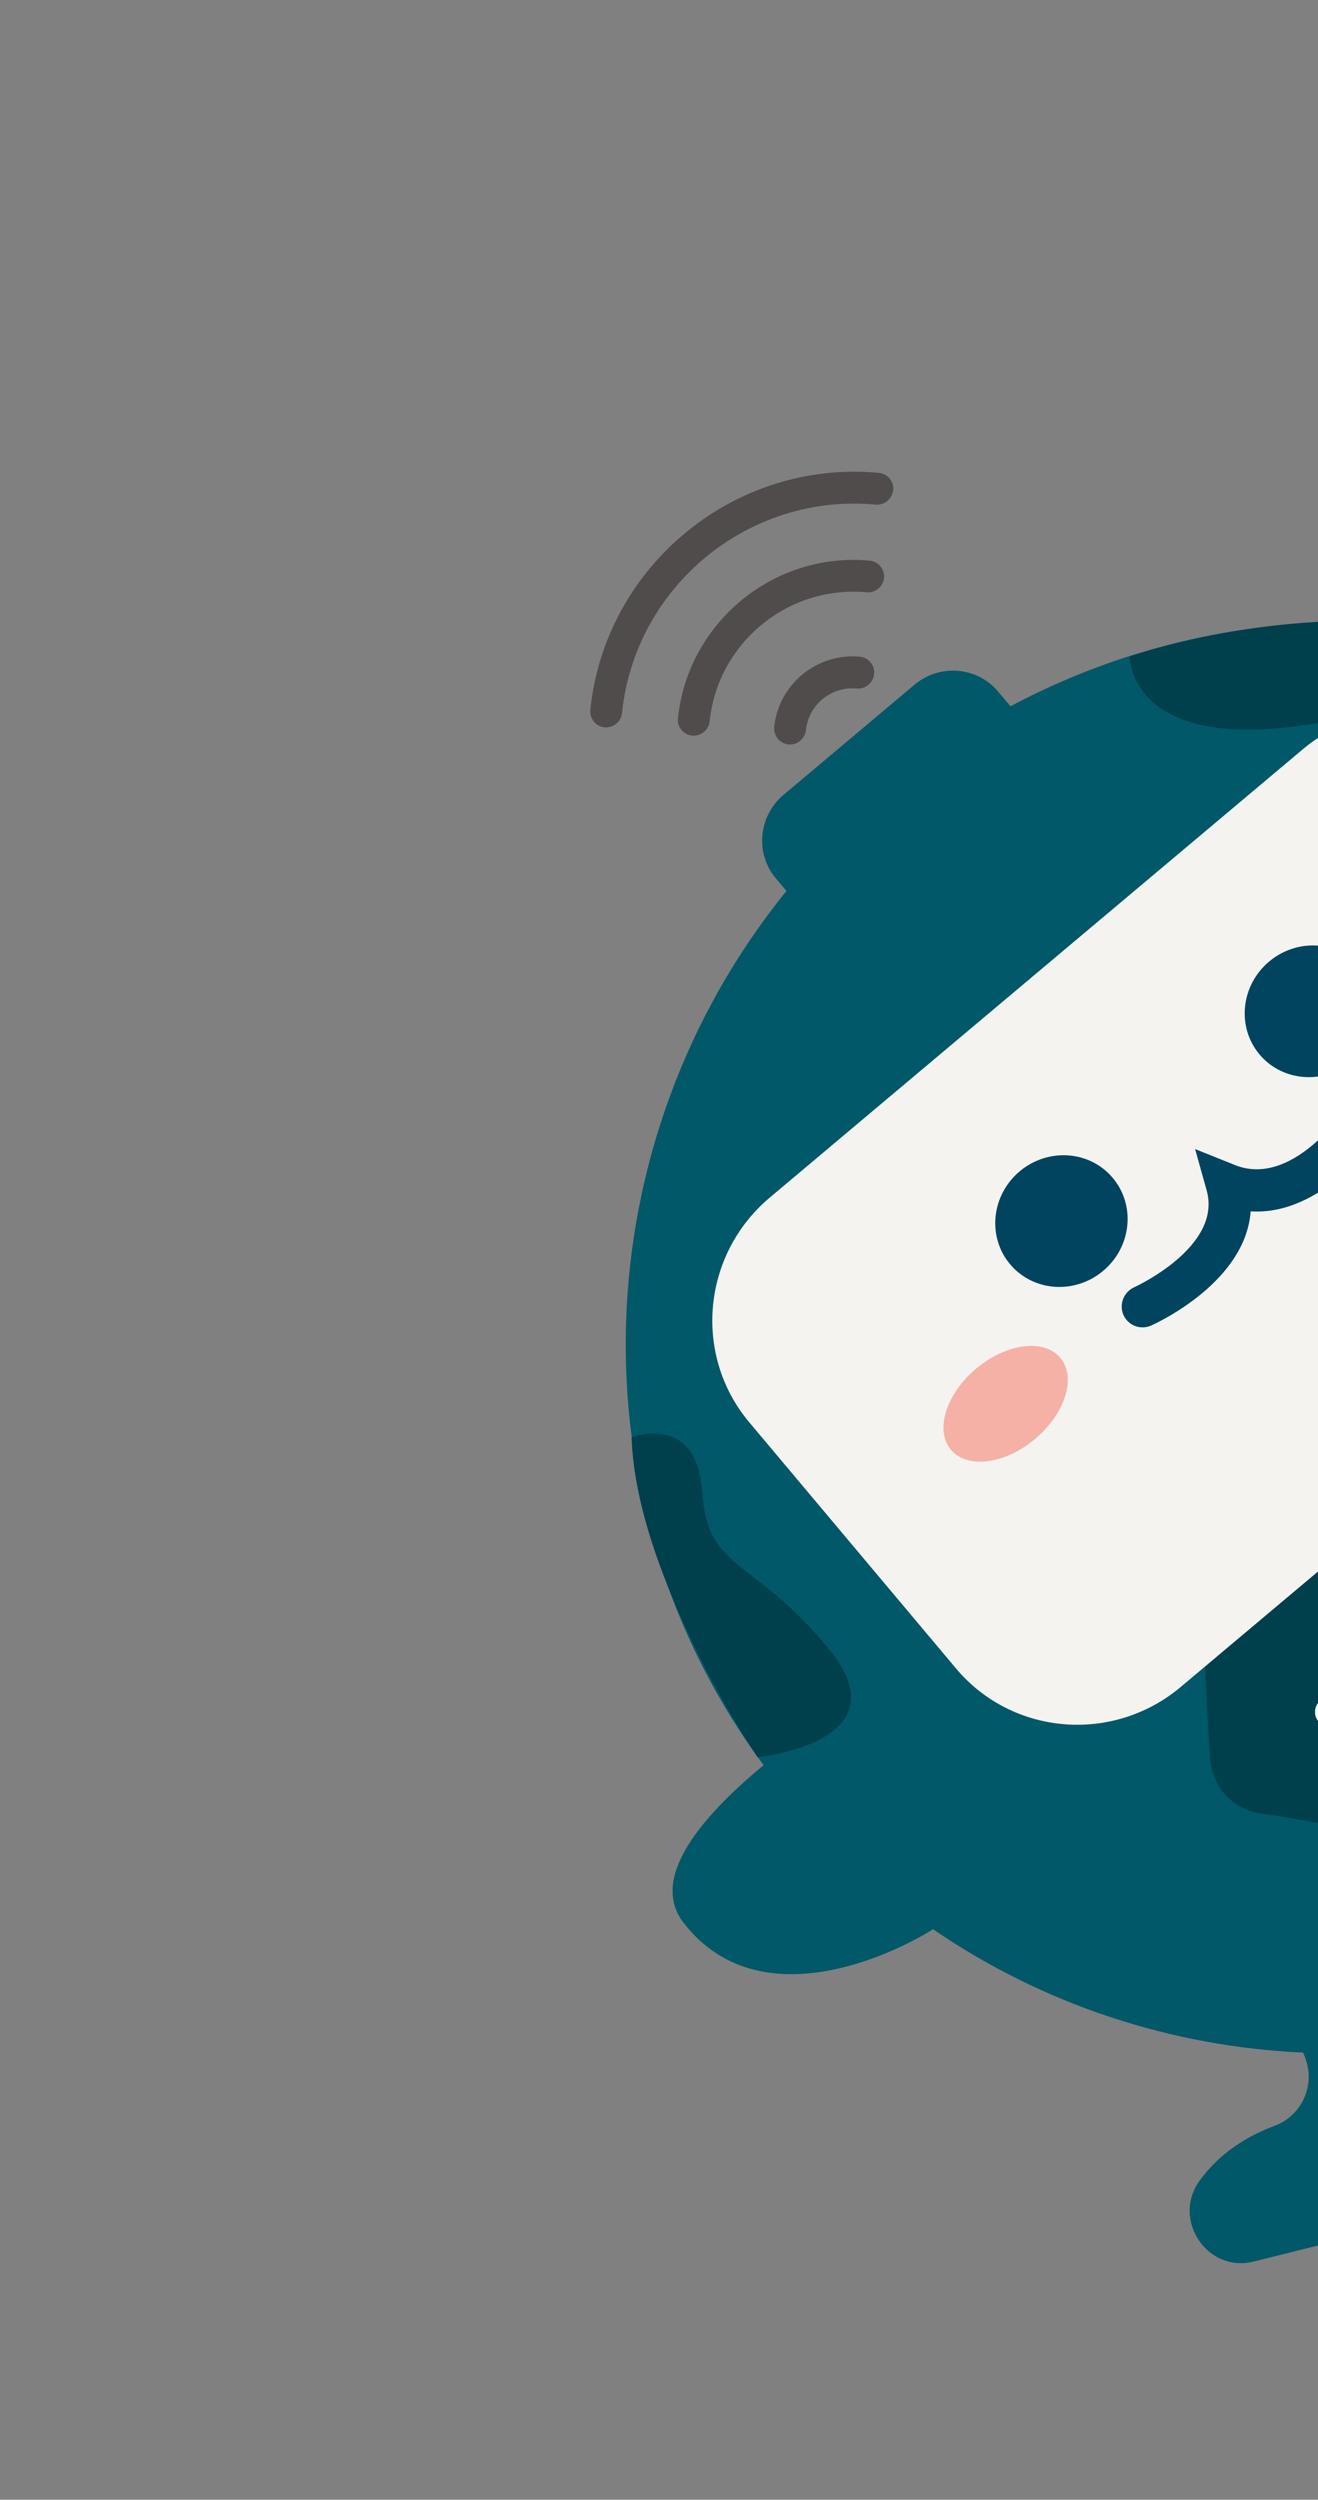 <svg width="153" height="290" viewBox="0 0 153 290" fill="none" xmlns="http://www.w3.org/2000/svg">
<rect x="0" y="0" width="153" height="290" fill="#808080" stroke="none"/>
<g clip-path="url(#clip0_427_867)">
<path d="M101.468 78.208C101.361 79.228 100.453 79.966 99.439 79.876C98.014 79.746 96.621 80.173 95.508 81.084C94.395 81.995 93.708 83.278 93.558 84.694C93.451 85.714 92.544 86.452 91.529 86.362C90.509 86.265 89.788 85.333 89.873 84.332C90.395 79.367 94.855 75.718 99.817 76.185C100.838 76.282 101.575 77.188 101.469 78.194L101.468 78.208Z" fill="#4F4C4B"/>
<path d="M102.618 67.047C102.511 68.067 101.604 68.805 100.589 68.715C91.502 67.871 83.345 74.554 82.385 83.632L82.381 83.672C82.274 84.692 81.366 85.43 80.352 85.34C79.331 85.243 78.595 84.337 78.7 83.33L78.704 83.29C79.877 72.186 89.852 64 100.973 65.045C101.993 65.142 102.708 66.067 102.63 67.062L102.618 67.047Z" fill="#4F4C4B"/>
<path d="M103.673 56.874C103.566 57.894 102.658 58.632 101.644 58.542C86.95 57.164 73.753 67.983 72.213 82.658C72.212 82.671 72.209 82.698 72.208 82.712C72.101 83.731 71.193 84.469 70.179 84.38C69.145 84.282 68.418 83.342 68.533 82.303C70.287 65.602 85.299 53.294 102.028 54.858C103.049 54.955 103.786 55.861 103.686 56.875L103.673 56.874Z" fill="#4F4C4B"/>
<path d="M235.157 97.686C231.477 93.859 225.538 96.358 219.449 101.091C193.878 71.01 151.15 63.929 117.3 81.939L115.853 80.216C113.434 77.338 109.078 76.982 106.172 79.425L90.945 92.222C88.039 94.665 87.64 99.018 90.059 101.895L91.293 103.363C67.72 132.438 66.106 174.245 88.641 204.783C81.043 211.057 75.446 218.031 79.36 223.074C88.4 234.709 104.671 226.044 107.9 224.061C107.993 224.008 108.136 223.925 108.316 223.811C121.164 232.617 136.085 237.437 151.275 238.124L151.511 238.732C152.732 241.898 151.128 245.428 147.986 246.606C145.061 247.7 141.668 249.622 139.245 252.997C136.001 257.51 140.154 263.704 145.506 262.368L175.178 254.988C178.048 254.275 179.972 251.529 179.683 248.548L178.381 234.886C189.292 231.717 199.753 226.286 209.028 218.49C218.304 210.694 226.04 200.546 231.064 189.851L242.977 193.119C245.871 193.91 248.9 192.493 250.096 189.789L262.471 161.829C264.707 156.787 259.321 151.63 254.317 154.049C250.568 155.861 248.091 158.873 246.517 161.56C244.872 164.369 241.3 165.35 238.433 163.816C239.952 150.56 238.289 136.991 233.339 124.337C236.933 119.332 244.032 106.905 235.144 97.671L235.157 97.686Z" fill="#005868"/>
<path d="M140.496 204.068C140.699 207.245 143.034 209.859 146.18 210.34C149.54 210.851 154.582 211.71 161.578 213.121C176.156 216.059 165.487 198.552 172.998 193.082C180.509 187.612 176.446 176.953 161.844 175.461C147.671 174.018 136.626 144.935 140.488 204.074L140.496 204.068Z" fill="#003F4C"/>
<path d="M151.226 86.932L89.365 138.925C81.498 145.537 80.429 157.212 86.976 165.002L110.98 193.561C117.527 201.351 129.212 202.306 137.078 195.695L198.94 143.702C206.806 137.09 207.875 125.415 201.328 117.625L177.324 89.066C170.777 81.276 159.092 80.32 151.226 86.932Z" fill="#F4F3F0"/>
<path d="M157.023 123.092C160.314 120.326 160.81 115.5 158.132 112.313C155.454 109.127 150.615 108.786 147.324 111.552C144.033 114.318 143.536 119.143 146.215 122.33C148.893 125.516 153.732 125.858 157.023 123.092Z" fill="#00445F"/>
<path d="M128.066 147.429C131.357 144.663 131.853 139.838 129.175 136.651C126.497 133.464 121.658 133.123 118.367 135.889C115.076 138.655 114.579 143.481 117.258 146.667C119.936 149.854 124.775 150.195 128.066 147.429Z" fill="#00445F"/>
<path d="M120.163 166.93C123.669 163.984 124.977 159.77 123.084 157.518C121.192 155.267 116.816 155.83 113.31 158.777C109.805 161.723 108.497 165.937 110.389 168.188C112.282 170.44 116.658 169.877 120.163 166.93Z" fill="#F5B1A5"/>
<path d="M139.626 149.965C136.794 152.345 133.89 153.658 133.628 153.778C132.393 154.32 130.959 153.777 130.415 152.548C129.884 151.32 130.435 149.89 131.678 149.328C131.777 149.282 141.914 144.656 140.076 138.104L138.734 133.304L143.36 135.158C149.946 137.794 155.949 128.966 156.012 128.876C156.766 127.747 158.284 127.438 159.408 128.18C160.532 128.921 160.827 130.434 160.067 131.556C159.763 131.998 153.596 141.05 145.184 140.532C144.883 144.554 142.283 147.732 139.619 149.971L139.626 149.965Z" fill="#00445F"/>
<path d="M73.313 166.774C73.313 166.774 80.902 163.781 81.512 173.102C82.121 182.424 87.498 180.583 96.276 191.384C105.054 202.186 87.934 203.852 87.934 203.852C87.934 203.852 73.837 182.938 73.32 166.768L73.313 166.774Z" fill="#003F4C"/>
<path d="M156.007 194.975L153.284 197.263C152.543 197.887 152.442 198.987 153.059 199.722L168.609 218.224C169.227 218.958 170.328 219.048 171.07 218.425L173.793 216.137C174.534 215.513 174.635 214.413 174.018 213.678L158.467 195.176C157.85 194.442 156.748 194.352 156.007 194.975Z" fill="white"/>
<path d="M131.154 76.161C131.154 76.161 130.927 89.881 159.652 82.416C159.652 82.416 170.388 81.751 181.968 89.094C191.335 95.023 198.753 96.191 202.951 93.097L208.671 90.546C208.671 90.546 195.35 78.541 170.518 73.309C151 69.203 131.147 76.168 131.147 76.168L131.154 76.161Z" fill="#003F4C"/>
</g>
<defs>
<clipPath id="clip0_427_867">
<rect width="200" height="210" fill="white" transform="translate(0 128.682) rotate(-40.046)"/>
</clipPath>
</defs>
</svg>
